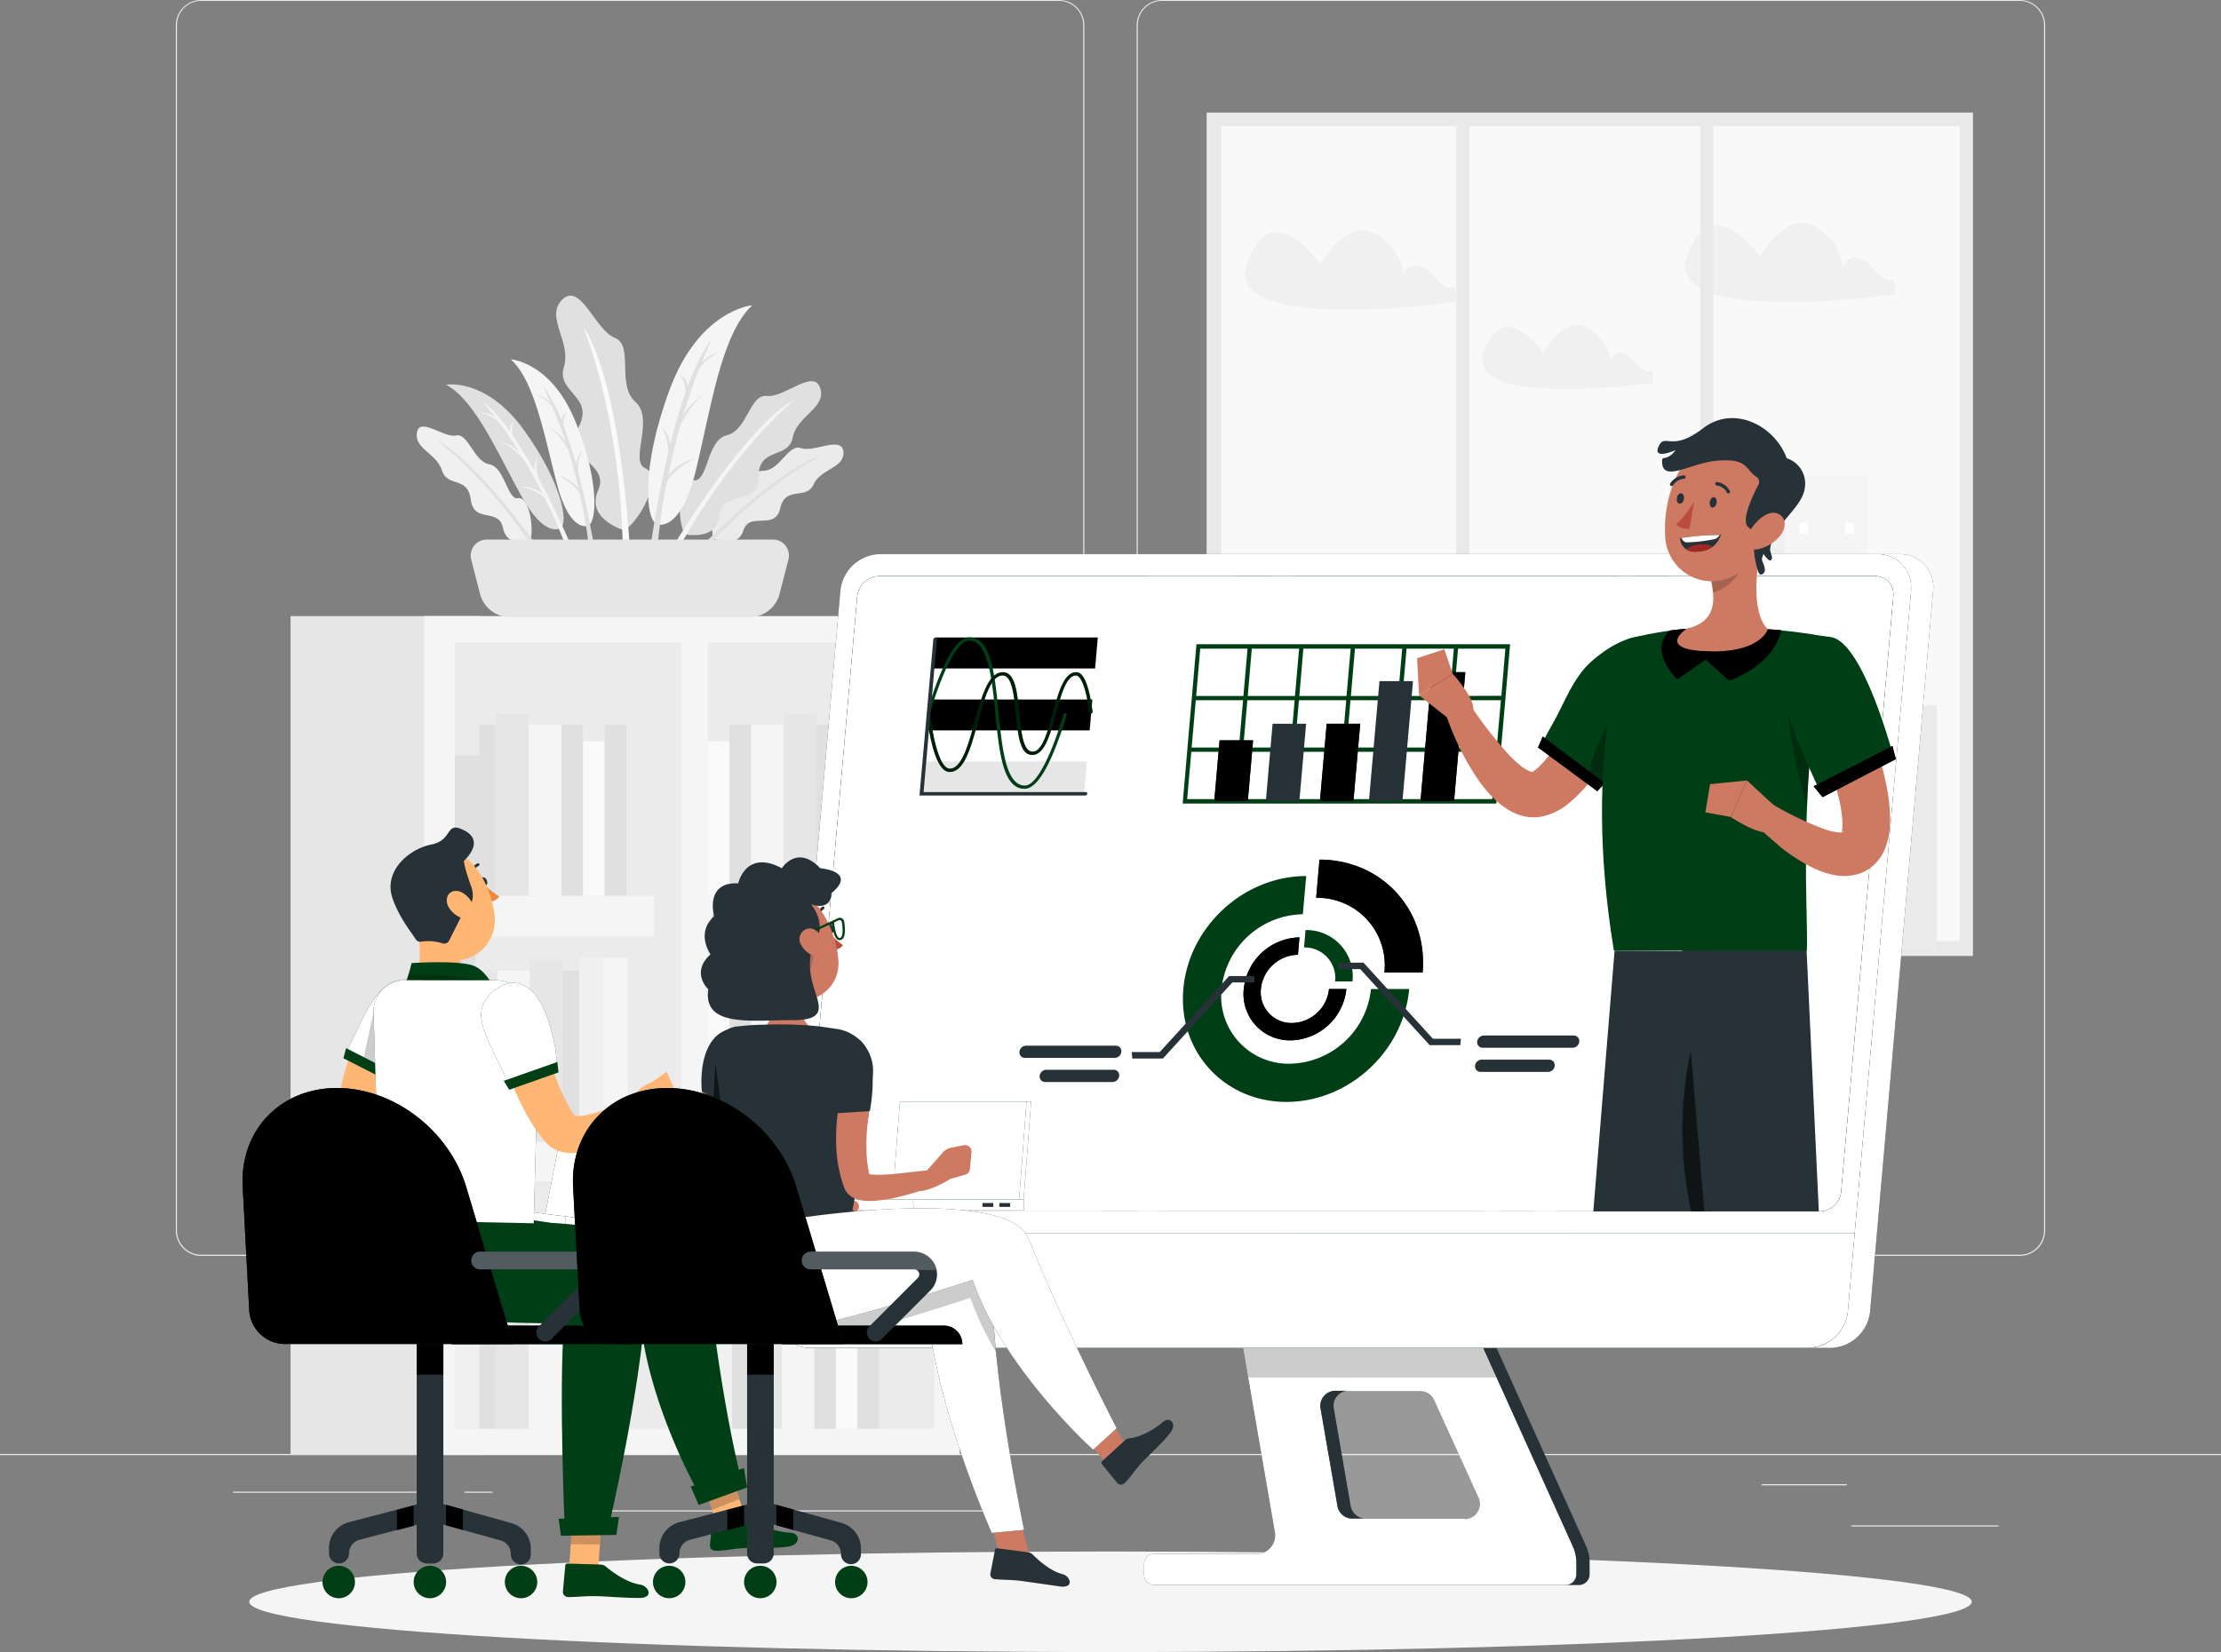 <svg xmlns="http://www.w3.org/2000/svg" xmlns:v="https://vecta.io/nano" width="500" height="372" fill="none"><rect width="100%" height="100%" fill="#808080" stroke="none"/><style><![CDATA[.B{fill:#263238}.C{fill:#003f15}.D{fill:#fff}.E{fill:#000}.F{opacity:.2}.G{fill:#f5f5f5}.H{fill:#ce7a63}.I{fill:#e0e0e0}.J{opacity:.3}.K{fill:#f0f0f0}.L{opacity:.5}.M{opacity:.6}.N{fill:#e6e6e6}.O{fill:#ffb573}.P{fill:#fafafa}.Q{fill:#ebebeb}.R{opacity:.1}.S{fill:#2e353a}]]></style><path d="M449.9 343.49h-33.12v.25h33.12v-.25zm-118.68 2.72h-8.69v.25h8.69v-.25zm84.56-12h-19.19v.25h19.19v-.25zm-320.13 1.68H52.46v.25h43.19v-.25zm15.24 0h-6.33v.25h6.33v-.25zm114.26 4.22h-93.68v.25h93.68v-.25zm13.25-57.31H45.3c-1.514 0-2.967-.602-4.038-1.672a5.71 5.71 0 0 1-1.672-4.038V5.66a5.71 5.71 0 0 1 1.69-4.005A5.71 5.71 0 0 1 45.3 0h193.1a5.71 5.71 0 0 1 2.185.435 5.72 5.72 0 0 1 1.853 1.238 5.71 5.71 0 0 1 1.672 4.038v271.38a5.71 5.71 0 0 1-.435 2.185 5.72 5.72 0 0 1-3.09 3.09 5.71 5.71 0 0 1-2.185.435zM45.3.2a5.47 5.47 0 0 0-5.46 5.46v271.43a5.47 5.47 0 0 0 1.602 3.858c1.023 1.023 2.411 1.599 3.858 1.602h193.1c1.447-.003 2.835-.579 3.858-1.602s1.599-2.411 1.602-3.858V5.66c-.003-1.447-.579-2.835-1.602-3.858A5.47 5.47 0 0 0 238.4.2H45.3zm409.4 282.6H261.6c-1.514 0-2.967-.602-4.038-1.672a5.71 5.71 0 0 1-1.672-4.038V5.66a5.71 5.71 0 0 1 1.69-4.005A5.71 5.71 0 0 1 261.6 0h193.1a5.71 5.71 0 0 1 4.038 1.672c1.07 1.071 1.672 2.523 1.672 4.038v271.38c0 1.514-.602 2.967-1.672 4.038a5.71 5.71 0 0 1-4.038 1.672zM261.6.2a5.47 5.47 0 0 0-3.858 1.602c-1.023 1.023-1.599 2.411-1.602 3.858v271.43c.003 1.447.579 2.834 1.602 3.858a5.47 5.47 0 0 0 3.858 1.602h193.1c1.447-.003 2.835-.579 3.858-1.602s1.599-2.411 1.602-3.858V5.66c-.003-1.447-.579-2.835-1.602-3.858A5.47 5.47 0 0 0 454.7.2H261.6zM500 327.4H0v.25h500v-.25z" class="Q"></path><path d="M444.16 25.35H271.64V215.27H444.16V25.35Z" fill="#e9e9e9"></path><path d="M441.16 28.42H274.97V211.91H441.16V28.42Z" fill="#f9f9f9"></path><g class="K"><path d="M339.51 132.48h-21.23v79.91h21.23v-79.91z"></path><path d="M319.81 126.34h-19.12v86.05h19.12v-86.05z"></path></g><path d="M304.05 167.95h-19.12v44.45h19.12v-44.45z" class="Q"></path><path d="M357.54 156.81h-21.23v55.58h21.23v-55.58z" class="K"></path><g class="D"><use href="#B"></use><use href="#B" x="10.44"></use><use href="#B" y="6.4"></use><use href="#B" x="5.22" y="6.4"></use><use href="#B" x="10.44" y="12.79"></use><use href="#B" y="19.18"></use><use href="#B" x="5.22" y="19.18"></use><use href="#B" x="5.22" y="25.58"></use><use href="#B" x="10.44" y="25.58"></use><use href="#B" x="5.22" y="31.97"></use><use href="#B" x="10.44" y="31.97"></use><use href="#B" x="10.44" y="38.36"></use><use href="#B" x="5.22" y="44.76"></use><use href="#C"></use><use href="#C" x="-10.44"></use><use href="#C" y="6.39"></use><use href="#C" x="-5.22" y="6.39"></use><use href="#C" x="-10.44" y="12.79"></use><use href="#C" y="19.17"></use><use href="#C" x="-5.22" y="19.17"></use><use href="#C" x="-5.22" y="25.57"></use><use href="#C" x="-10.44" y="25.57"></use><use href="#C" x="-5.22" y="31.97"></use><use href="#C" x="-10.44" y="31.97"></use><use href="#C" x="-10.44" y="38.36"></use><use href="#C" x="-5.22" y="44.75"></use></g><path d="M382.49 213.77h20.83v-98.9h-20.83v98.9z" class="K"></path><path d="M401.81 213.77h18.76v-106.5h-18.76v106.5z" class="G"></path><path d="M417.28 213.78h18.76v-55h-18.76v55z" class="Q"></path><path d="M364.8 213.77h20.83v-68.78H364.8v68.78z" class="G"></path><g class="D"><use href="#D"></use><use href="#D" x="-10.24"></use><use href="#D" y="7.91"></use><use href="#D" x="-5.13" y="7.91"></use><use href="#D" x="-10.24" y="15.81"></use><use href="#D" y="23.73"></use><use href="#D" x="-5.13" y="23.73"></use><use href="#D" x="-5.13" y="31.64"></use><use href="#D" x="-10.24" y="31.64"></use><use href="#D" x="-5.13" y="39.56"></use><use href="#D" x="-10.24" y="39.56"></use><use href="#D" x="-10.24" y="47.47"></use><use href="#D" x="-5.13" y="55.37"></use><use href="#E"></use><use href="#E" x="10.24"></use><use href="#E" y="7.91"></use><use href="#E" x="5.12" y="7.91"></use><use href="#E" x="10.24" y="15.82"></use><use href="#E" y="23.74"></use><use href="#E" x="5.12" y="23.74"></use><use href="#E" x="5.12" y="31.65"></use><use href="#E" x="10.24" y="31.65"></use><use href="#E" x="5.12" y="39.56"></use><use href="#E" x="10.24" y="39.56"></use><use href="#E" x="10.24" y="47.47"></use><use href="#E" x="5.12" y="55.38"></use></g><path d="M327.86 68s-52.66 7.48-47.2-8.52 16.56 0 16.56 0 5.71-10 11.94-7.11c1.832.905 3.415 2.243 4.612 3.899a12.54 12.54 0 0 1 2.258 5.601s1.85-5.37 6.84.38 4.51-1.25 4.99 5.75zm44.29 18.24s-42.49 6-38.09-6.88 13.36 0 13.36 0 4.61-8.11 9.64-5.74a10.15 10.15 0 0 1 5.55 7.67s1.49-4.33 5.52.31 3.64-1.03 4.02 4.64zm54.51-19.97s-52.31 7.43-46.89-8.46 16.45 0 16.45 0 5.67-10 11.86-7.07a12.46 12.46 0 0 1 4.581 3.874c1.188 1.645 1.957 3.556 2.239 5.566 0 0 1.84-5.33 6.8.38s4.48-1.26 4.96 5.71z" class="K"></path><g fill="#e9e9e9"><use href="#F"></use><use href="#F" x="54.92"></use></g><path d="M108.13 138.73H65.41v188.89h42.72V138.73z" class="N"></path><path d="M216.07 138.73H95.52V327.62H216.07V138.73Z" class="G"></path><g class="Q"><use href="#G"></use><use href="#G" x="-56.92"></use></g><g class="G"><use href="#H"></use><use href="#H" x="-56.92"></use><use href="#H" y="55.09"></use><use href="#H" x="-56.92" y="55.09"></use></g><use href="#I" class="P"></use><g class="I"><use href="#J"></use><use href="#J" x="9.74"></use><use href="#K"></use></g><use href="#L" class="K"></use><use href="#M" class="G"></use><use href="#N" class="N"></use><g class="I"><use href="#I" x="-56.93"></use><use href="#J" x="-56.92"></use></g><use href="#J" x="-47.18" class="P"></use><use href="#K" x="-56.92" class="I"></use><use href="#L" x="-56.92" class="K"></use><use href="#M" x="-56.92" class="G"></use><use href="#N" x="-56.92" class="N"></use><use href="#O" class="P"></use><g class="I"><use href="#P"></use><use href="#Q"></use><path d="M197.37 218.58h-4.33v38.51h4.33v-38.51z"></path></g><use href="#R" class="K"></use><use href="#S" class="G"></use><use href="#T" class="N"></use><use href="#O" x="-57.18" class="I"></use><use href="#P" x="-57.18" class="N"></use><use href="#Q" x="-57.18" class="I"></use><use href="#R" x="-57.18" class="K"></use><g class="G"><use href="#R" x="-51.76"></use><use href="#S" x="-57.18"></use></g><use href="#T" x="-57.18" class="N"></use><path d="M164.23 166.91h-4.87v34.78h4.87v-34.78z" class="P"></path><g class="I"><use href="#P" y="-55.39"></use><use href="#P" x="28.81" y="-55.39"></use><use href="#Q" y="-55.39"></use></g><use href="#R" y="-55.4" class="K"></use><use href="#S" y="-55.39" class="G"></use><use href="#T" y="-55.4" class="N"></use><path d="M131.24 201.7h4.87v-34.78h-4.87v34.78z" class="P"></path><g class="I"><use href="#U"></use><use href="#U" x="9.74"></use><path d="M107.87 201.69h3.79v-38.51h-3.79v38.51z"></path><path d="M102.43 201.7h5.44v-31.58h-5.44v31.58z"></path></g><path d="M119.02 201.69h7.35v-38.51h-7.35v38.51z" class="G"></path><path d="M111.67 201.7h7.35v-40.92h-7.35v40.92z" class="N"></path><path d="M160.51 121.26s5.46 2.59 6.84-1.81 7.15.17 8.3-5 5.87-1.75 7.49-5.35 7.07-3.69 6.73-7.38-6.66.25-9.54-.81-4.72 5.09-8.52 5.1-5.06 7.26-7.55 6.4-4.45 5.33-3.75 8.85z" class="Q"></path><path d="M159.34 123.05s11-12.65 25.4-20.3c0 0-7.55 1.08-26.42 19.87l1.02.43zm-18.7-3.59s-8.88-2.52-6-9-8.38-7-4.48-14.11-5-7.92-3.22-13.68-4.4-11.36-.3-15.26 7.4 7 11.77 8.67.29 10.6 4.65 14.44-1.48 13.43 2.24 14.94-.3 10.66-4.66 14z" class="I"></path><path d="M140.18 122.69s0-25.64-8.76-48.87c0 0 7.59 8.83 10.36 49.41l-1.6-.54z" class="P"></path><path d="M154.08 120.3s7.45 1.62 7.91-4.26 8.84-1.87 8.78-8.67 6.73-3.89 7.69-8.84 7.66-6.66 6.19-11.15-8.12 2.26-12 1.78-4.37 7.72-9 8.84-4.17 10.51-7.48 10.17-3.95 7.96-2.09 12.13z" class="I"></path><path d="M153.14 122.87s10-19 25.49-32.68c0 0-9 3.54-26.86 32.44l1.37.24z" class="G"></path><path d="M119.4 121.78s-5.2 1.79-6.16-2.89-6.57-.91-7.25-6.36-5.26-2.68-6.48-6.58-6.23-4.83-5.65-8.52 6.1 1.27 8.82.63 4 5.9 7.46 6.48 4.12 8.15 6.46 7.65 3.7 6.12 2.8 9.59z" class="K"></path><path d="M120.34 123.77s-9.22-14.53-21.84-24.49c0 0 6.85 2.24 22.81 24.21l-.97.28zm5.86-4.87s-3.45 2.56-8.87-7.27-10.36-21.48-16.9-25c0 0 9-1.65 17.58 10.28s9.99 20.97 8.19 21.99z" class="I"></path><path d="M128.53 122.76c-2.71-6.2-5.19-11.23-7.41-15.3a8.64 8.64 0 0 1-.08-4.62c-.625.997-.847 2.195-.62 3.35-1.84-3.29-3.48-5.91-4.92-8-.64-2.23.1-3 .1-3-.83.33-.86 1.29-.72 2.08-3.92-5.49-6.12-6.74-6.12-6.74.93 1.09 1.82 2.2 2.69 3.33a6.63 6.63 0 0 0-3.59-.94 9.07 9.07 0 0 1 4.32 1.91c1.73 2.32 3.31 4.69 4.75 7a11 11 0 0 0-4.84-2.68c.38.1 2.75.87 5.79 4.24 1.64 2.73 3.06 5.37 4.28 7.78-1.517-1.152-3.399-1.717-5.3-1.59a10.76 10.76 0 0 1 5.77 2.53 112.61 112.61 0 0 1 4.64 10.61l1.26.04zm3.81-4.37s-4 1.66-6.89-9.18-5-23.33-10.46-28.29c0 0 9.16.55 14.62 14.16s4.7 22.74 2.73 23.31z" class="G"></path><path d="M133.68 122.69c-1.16-6.67-2.37-12.14-3.56-16.63a8.65 8.65 0 0 1 1-4.5 4.69 4.69 0 0 0-1.4 3.11c-1-3.63-2-6.57-2.88-8.93-.09-2.31.81-2.84.81-2.84-.89.12-1.15 1-1.2 1.84-2.5-6.27-4.33-8-4.33-8a84.66 84.66 0 0 1 1.81 3.87 6.63 6.63 0 0 0-3.26-1.77 9.06 9.06 0 0 1 3.74 2.89c1.13 2.67 2.1 5.34 3 7.94-1.014-1.58-2.415-2.874-4.07-3.76.34.19 2.46 1.5 4.62 5.5.93 3 1.69 6 2.3 8.58a7.88 7.88 0 0 0-4.77-2.81c2.011.749 3.753 2.083 5 3.83a113.06 113.06 0 0 1 2 11.41l1.19.27z" class="I"></path><path d="M148 118.07s5.22 2 8.66-12.17 5.67-30.52 12.68-37.16c0 0-11.9 1-18.56 18.92s-5.4 29.74-2.78 30.41z" class="G"></path><path d="M146.35 123.71c1.29-8.71 2.68-15.87 4.08-21.75a11.27 11.27 0 0 0-1.49-5.83 6.08 6.08 0 0 1 1.93 4c1.18-4.76 2.36-8.61 3.45-11.71 0-3-1.14-3.67-1.14-3.67 1.16.12 1.52 1.31 1.61 2.36 3.06-8.25 5.38-10.56 5.38-10.56-.79 1.68-1.53 3.39-2.23 5.1 1.138-1.181 2.587-2.017 4.18-2.41a11.86 11.86 0 0 0-4.77 3.88c-1.37 3.51-2.55 7-3.57 10.43 1.265-2.083 3.046-3.805 5.17-5-.44.26-3.16 2-5.83 7.3-1.12 4-2 7.8-2.71 11.24a10.27 10.27 0 0 1 6.11-3.81c-3.77 1.75-5.54 3.78-6.38 5.15a143.98 143.98 0 0 0-2.14 14.89l-1.65.39z" class="I"></path><path d="M177.49 126l-2 7.78c-.395 1.484-1.266 2.797-2.481 3.736a7 7 0 0 1-4.239 1.464H114.8a7 7 0 0 1-4.239-1.464c-1.215-.939-2.086-2.252-2.481-3.736l-2-7.78a3.61 3.61 0 0 1-.041-1.625 3.6 3.6 0 0 1 1.938-2.506c.493-.242 1.034-.368 1.583-.369H174c.55-.003 1.094.121 1.589.362s.928.593 1.265 1.028.57.942.681 1.481.095 1.097-.045 1.629z" class="N"></path><path d="M250 372.01c107.082 0 193.89-5.068 193.89-11.32S357.082 349.37 250 349.37s-193.89 5.068-193.89 11.32 86.807 11.32 193.89 11.32z" class="G"></path><use href="#V" class="B"></use><g class="D"><use href="#V" class="L"></use><path d="M329.73 342h-25.28c-.797-.002-1.567-.285-2.176-.799a3.39 3.39 0 0 1-1.154-2.011l-3.81-22a3.38 3.38 0 0 1 .031-1.318c.097-.434.279-.843.534-1.207a3.38 3.38 0 0 1 .955-.91 3.39 3.39 0 0 1 1.23-.475c.196-.015.394-.015.59 0h19.11c.653 0 1.292.189 1.84.544a3.39 3.39 0 0 1 1.25 1.456l10 22c.229.516.326 1.08.283 1.642a3.41 3.41 0 0 1-1.751 2.717 3.39 3.39 0 0 1-1.612.421l-.04-.06z" class="F"></path></g><path d="M303.62 313.17h-3c-.445-.001-.885.085-1.297.254a3.38 3.38 0 0 0-1.099.732 3.4 3.4 0 0 0-.736 1.098 3.39 3.39 0 0 0-.258 1.296 2.89 2.89 0 0 0 .05.58l3.81 22a3.39 3.39 0 0 0 1.154 2.011c.609.514 1.379.797 2.176.799h3a3.39 3.39 0 0 1-3.34-2.81l-3.81-22a3.39 3.39 0 0 1 2.76-3.91 3.64 3.64 0 0 1 .59-.05zm53.47 35.03l-22.54-49.88h-3l22.52 49.88a8.94 8.94 0 0 1 .8 3.71v2.58c0 .645-.256 1.263-.712 1.718a2.43 2.43 0 0 1-1.718.712h3a2.42 2.42 0 0 0 .928-.185 2.41 2.41 0 0 0 .787-.527 2.42 2.42 0 0 0 .524-.789c.121-.295.182-.61.181-.929v-2.58c.011-1.277-.251-2.542-.77-3.71z" class="B"></path><path d="M331.57 298.27h-52.65l2.07 11.92h55.97l-5.39-11.92z" class="E F"></path><use href="#W" class="B"></use><use href="#W" class="D J"></use><use href="#X" class="C"></use><use href="#X" opacity=".7" class="D"></use><g class="C"><use href="#Y"></use><use href="#Y" opacity=".8"></use></g><use href="#Y" opacity=".8" class="D"></use><g class="D L"><path d="M248.18 272.79h-20.49l30.41-143.05h20.48l-30.4 143.05zm12.96 0h-5.24l30.41-143.05h5.24l-30.41 143.05zm76.3 0H334l30.41-143.05h3.43l-30.4 143.05zm12.97 0h-5.24l30.4-143.05h5.24l-30.4 143.05z"></path></g><use href="#Z" class="B"></use><use href="#Z" class="D M"></use><g class="C"><path d="M308.64 222.7a18.74 18.74 0 0 1-18.3 16.83 15.17 15.17 0 0 1-11.469-4.952c-1.451-1.592-2.547-3.474-3.214-5.522A15.18 15.18 0 0 1 275 222.7a18.74 18.74 0 0 1 18.3-16.83l.76-8.6c-14.05 0-26.43 11.38-27.66 25.43s9.16 25.43 23.21 25.43 26.39-11.39 27.63-25.43h-8.6z"></path><use href="#a"></use></g><use href="#a" class="E J"></use><use href="#b" class="C"></use><use href="#b" class="E J"></use><path d="M304.48 221c.161-1.474.006-2.965-.455-4.374s-1.216-2.705-2.216-3.799a10.44 10.44 0 0 0-3.583-2.55 10.46 10.46 0 0 0-4.316-.847l-.34 3.91c.982-.019 1.956.172 2.858.56a6.92 6.92 0 0 1 3.841 4.203c.305.933.408 1.921.301 2.897h3.91z" class="C"></path><path d="M354 235.94h-20.2a1.26 1.26 0 0 1-.514-.103 1.25 1.25 0 0 1-.426-.304 1.24 1.24 0 0 1-.264-.452 1.26 1.26 0 0 1-.056-.521c.039-.373.213-.719.489-.974a1.54 1.54 0 0 1 1.011-.406h20.24a1.25 1.25 0 0 1 .512.103c.162.07.307.174.425.304a1.24 1.24 0 0 1 .313.973 1.53 1.53 0 0 1-1.53 1.38zm-5.53 5.43h-15.15a1.22 1.22 0 0 1-.512-.103c-.162-.07-.307-.174-.425-.304a1.24 1.24 0 0 1-.313-.973 1.53 1.53 0 0 1 1.5-1.38h15.14c.18-.009.36.022.528.091a1.24 1.24 0 0 1 .44.304 1.25 1.25 0 0 1 .271.462c.056.172.073.354.051.533a1.53 1.53 0 0 1-.501.98c-.283.253-.65.392-1.029.39zm-117.76-3.15h20.23a1.53 1.53 0 0 0 1.5-1.37 1.23 1.23 0 0 0-.048-.522 1.25 1.25 0 0 0-.261-.454c-.119-.131-.264-.235-.427-.305a1.24 1.24 0 0 0-.514-.099H231a1.53 1.53 0 0 0-1.5 1.38 1.22 1.22 0 0 0 .049.509c.051.165.137.316.251.445s.254.233.411.305a1.23 1.23 0 0 0 .499.111zm4.6 5.43h15.15a1.54 1.54 0 0 0 1.011-.406c.276-.254.45-.601.489-.974.02-.176.002-.354-.052-.522a1.24 1.24 0 0 0-.692-.758c-.163-.07-.339-.104-.516-.1h-15.14a1.54 1.54 0 0 0-1.017.403c-.279.254-.454.602-.493.977a1.26 1.26 0 0 0 .056.521 1.24 1.24 0 0 0 .264.452 1.25 1.25 0 0 0 .426.304 1.26 1.26 0 0 0 .514.103zm93.44-8.3h-6.89l-15.63-17.12h-5.03l.13-1.45h5.63l15.62 17.13h6.3l-.13 1.44zm-73.84 3.01h6.89l15.63-17.13h5.03l-.12-1.44h-5.64l-15.62 17.12h-6.3l.13 1.45z" class="B"></path><g class="E"><use href="#c" class="R"></use><use href="#c" x="-1.22" y="13.95" class="R"></use><path d="M244.09 178.43H207.5l.61-6.98h36.59l-.61 6.98z" class="R"></path></g><g class="D"><path d="M245.92 157.5h-36.59l.61-6.97h36.59l-.61 6.97zm-1.22 13.95h-36.59l.61-6.97h36.59l-.61 6.97z" class="F"></path></g><g class="C"><path d="M230.66 177.63c-4.9 0-5.72-8.24-6.58-17-.8-8-1.63-16.37-5.92-16.37-3.51 0-7.53 11.82-8.78 16.37l-.71-.13c.807-2.847 1.768-5.648 2.88-8.39 2.35-5.7 4.6-8.59 6.68-8.59 4.9 0 5.72 8.25 6.58 17 .8 8 1.63 16.37 5.92 16.37 3.42 0 7.32-11.23 8.68-16 .028-.094.089-.175.171-.229a.41.41 0 0 1 .279-.061c.046.009.09.028.129.055s.071.062.096.103a.34.34 0 0 1 .046.132c.006.047.002.095-.011.14-.788 2.713-1.716 5.383-2.78 8-2.34 5.71-4.6 8.6-6.68 8.6z"></path><use href="#d"></use></g><g class="L E"><use href="#d"></use></g><path d="M244.33 179.13H207l3.11-35.13a.45.45 0 0 1 .44-.41.37.37 0 0 1 .154.028.38.38 0 0 1 .127.091.37.37 0 0 1 .077.135c.015.051.019.104.012.156l-3 34.36h36.48c.052 0 .104.01.151.032s.091.051.126.09.061.085.077.134.022.102.016.154a.45.45 0 0 1-.156.258c-.08.066-.18.102-.284.102z" class="B"></path><g class="C"><path d="M328.35 145.07h-59l-1 11.61-.09 1-.93 10.65-.08 1-1 11.61h70.61l1-11.61.08-1 .94-10.65.08-1 1-11.61h-11.61zm-11.7 1h10.65l-.93 10.65h-10.65l.93-10.65zm8.7 22.26h-10.64l.93-10.65h10.65l-.94 10.65zm-44.54-10.65h10.65l-.93 10.65h-10.65l.93-10.65zm11.61 0h10.65l-.93 10.65h-10.65l.93-10.65zm11.61 0h10.65l-.93 10.65H303.1l.93-10.65zm1-11.61h10.64l-.93 10.65h-10.62l.91-10.65zm-11.61 0h10.65l-.94 10.65h-10.62l.91-10.65zm-11.61 0h10.65l-.93 10.65H280.9l.91-10.65zm-11.61 0h10.65l-.93 10.65h-10.63l.91-10.65zm-1 11.61h10.64l-.93 10.65h-10.64l.93-10.65zm8.7 22.26h-10.64l.93-10.65h10.65l-.94 10.65zm11.6 0h-10.63l.93-10.65h10.65l-.95 10.65zm11.61 0h-10.63l.93-10.65h10.64l-.94 10.65zm11.61 0h-10.64l.94-10.65h10.64l-.94 10.65zm11.61 0h-10.64l.93-10.65h10.65l-.94 10.65zm11.61 0H325.3l.93-10.65h10.65l-.94 10.65zm1-11.61h-10.62l.93-10.65h10.64l-.95 10.65zm-9.63-11.61l.93-10.65h10.65l-.89 10.61-10.69.04z"></path><use href="#e"></use></g><path d="M292.52 180.38h-7.55l1.52-17.41h7.55l-1.52 17.41z" class="B"></path><use href="#f" class="C"></use><path d="M315.73 180.38h-7.55l2.37-27h7.55l-2.37 27z" class="B"></path><use href="#g" class="C"></use><g class="E"><use href="#e" class="F"></use><use href="#f" class="F"></use><use href="#g" class="F"></use></g><path d="M385.26 272.79l7.22-58.53-29-.18-4.79 58.71h26.57z" class="B"></path><path d="M386.28 272.79l3.65-30.71.74-11.37c-2.21-5.11-6.54-7.93-9.57 3.87-3.016 12.544-3.143 25.61-.37 38.21h5.55z" class="E M"></path><path d="M409.46 272.79l-2.77-59.12h-28l5 59.12h25.77z" class="B"></path><path d="M360.74 147.64c-2 4.58-4.23 9.36-6.6 13.78a77.51 77.51 0 0 1-3.77 6.4c-1.158 1.822-2.528 3.5-4.08 5a7.32 7.32 0 0 1-.85.68c-.134.072-.261.156-.38.25 0 0 .14.06 0 .08a1.44 1.44 0 0 1-.59-.12c-.809-.339-1.561-.802-2.23-1.37a26.05 26.05 0 0 1-2.49-2.3c-3.388-3.751-6.474-7.763-9.23-12l-5.14 2.39c1.742 5.41 4.251 10.542 7.45 15.24.884 1.269 1.864 2.469 2.93 3.59a18.4 18.4 0 0 0 4.21 3.33 11.6 11.6 0 0 0 3.17 1.22c1.316.289 2.676.31 4 .06 2.115-.471 4.092-1.422 5.78-2.78 2.455-2.013 4.628-4.347 6.46-6.94 1.701-2.297 3.276-4.684 4.72-7.15 1.39-2.44 2.7-4.89 3.88-7.4s2.32-5 3.37-7.66l-10.61-4.3z" class="H"></path><path d="M347.31 167.1l12.83 9.57 1.3-1.48 2.25-2.68c5-6.07 12.27-17.15 12.33-22.58.09-8.09-8.32-9.28-17.74-1-4.07 3.57-6.19 9.49-8.26 13.17l-1.71 3.09-1 1.91z" class="C"></path><path d="M376.1 150.87c-2.9-1.92-5 3-10.74 7.23-2.55 1.87-8.15 14.05-7.69 16.73l2.47 1.84s16.03-17.74 15.96-25.8z" class="E J"></path><path d="M326.81 162.38l-7.34-5.81 7.56-4.86s6 6.54 4.37 8.79l-4.59 1.88z" class="H"></path><use href="#h" class="C"></use><use href="#h" class="E F"></use><path d="M363.33 214.08h43.41c.3-3.87-.59-16.49.07-32.55.413-11.903 1.858-23.747 4.32-35.4l.6-2.62s-2.2-.45-5.35-.91c-2.62-.38-5.91-.77-9.12-.93-6.145-.345-12.305-.345-18.45 0-2.84.27-5.61.74-7.82 1.16-2.82.57-4.49 1.06-4.49 1.06s-10.69 24.55-3.17 70.19z" class="C"></path><g class="H"><path d="M319.02 148.22l6.13-2.02 1.88 5.51-7.56 4.86-.45-8.35zm97.61 5.39l3.2 7.39 2.7 7.58a78.81 78.81 0 0 1 2.09 8c.631 2.934.926 5.93.88 8.93a16.99 16.99 0 0 1-1.12 5.56 10.54 10.54 0 0 1-2 3.19 9.37 9.37 0 0 1-3.48 2.36c-2.101.734-4.371.838-6.53.3-1.59-.366-3.128-.927-4.58-1.67a39.42 39.42 0 0 1-7.11-4.64l-3.07-2.67-2.89-2.89 3.63-4.35c4.078 2.489 8.396 4.559 12.89 6.18.901.286 1.829.477 2.77.57.78.07 1.26-.15 1.05-.18a.83.83 0 0 0-.37.15c-.1.06-.09.05-.05-.11.127-.659.174-1.33.14-2-.101-2.134-.436-4.25-1-6.31-.55-2.25-1.27-4.55-2.07-6.84-1.57-4.57-3.47-9.27-5.4-13.66l10.32-4.89z"></path><path d="M400.16 182.11l-6.85-6.36-3.66 8.25s7.39 4.94 9.36 3l1.15-4.89z"></path><path d="M384.98 176.57l-1.06 6.37 5.73 1.02 3.66-8.21-8.33.82z"></path></g><path d="M406.81 181.54a205.88 205.88 0 0 1 4.32-35.41c-2.9-.25-7.86 0-8.68 4.72-.89 5.04.23 16.88 4.36 30.69z" class="E J"></path><path d="M401.37 157.45a146.22 146.22 0 0 0 6.28 16.21l1.4 3.1 1.13 2.41 16.24-8.28-.5-1.82-1-3.28c-2.39-7.66-7.35-21.35-12.64-22.31-7.88-1.43-13.8 4.32-10.91 13.97z" class="C"></path><path d="M386.63 147.77c10.71-.29 12.32-5.53 12.39-5.76l.07-.23-1.83-.11c-6.145-.345-12.305-.345-18.45 0l-1 .11a3.42 3.42 0 0 0-1.2 3.11c.47 1.83 3 2.44 5.17 2.7l4.85.18z" class="D"></path><use href="#i" class="C"></use><use href="#i" class="E F"></use><use href="#j" class="C"></use><use href="#j" class="E F"></use><path d="M386.28 146.69c10.32-.19 11.69-5 11.69-5-4-4-2.48-14.79-1.11-20.74l-4.94 4.1-6.72 5.58c.2.897.344 1.805.43 2.72.36 3.64-.58 7-5.94 8.23 0 0-6.37 4.21 3.08 5l3.51.11z" class="H"></path><path d="M385.2 130.66c.2.897.344 1.805.43 2.72 2.51-.51 5.86-3.18 6.21-5.74a11.42 11.42 0 0 0 .08-2.56l-6.72 5.58z" class="E F"></path><path d="M398.9 112.43c-1.72 7.89-2.32 12.59-7 16.19a10.5 10.5 0 0 1-5.204 2.188c-1.901.24-3.832-.044-5.584-.823s-3.256-2.023-4.351-3.596-1.739-3.416-1.861-5.329c-.61-7.35 2.3-19 10.6-21.25a10.62 10.62 0 0 1 5.501-.17c1.817.428 3.488 1.327 4.847 2.606a10.62 10.62 0 0 1 2.892 4.683c.536 1.788.591 3.685.16 5.501z" class="H"></path><path d="M386.45 113.22c-.1.64-.53 1.13-.95 1.08s-.69-.62-.59-1.27.52-1.13.95-1.08.69.62.59 1.27zm-7.35-.88c-.1.65-.53 1.13-1 1.08s-.69-.61-.59-1.26.52-1.13.95-1.08.74.61.64 1.26z" class="B"></path><path d="M381.38 112.94c-1.095 1.895-2.44 3.634-4 5.17 1 1.2 3 .95 3 .95l1-6.12z" fill="#ba4d3c"></path><path d="M389.08 111.12a.32.32 0 0 0 .19-.05.39.39 0 0 0 .15-.52c-.278-.545-.686-1.013-1.189-1.362a3.71 3.71 0 0 0-1.691-.638c-.102-.003-.201.034-.275.104s-.12.164-.125.266c-.003.051.005.102.022.149s.044.092.078.129a.37.37 0 0 0 .123.088.39.39 0 0 0 .147.034 3 3 0 0 1 1.306.506 3.01 3.01 0 0 1 .934 1.044c.025.069.069.13.128.174s.129.071.202.076zm-12.75-1.67a.39.39 0 0 0 .18-.047c.056-.029.104-.071.14-.123a3.22 3.22 0 0 1 1.04-1.014c.42-.255.891-.411 1.38-.456a.39.39 0 0 0 .39-.39.39.39 0 0 0-.39-.38c-.615.045-1.211.232-1.742.546a4 4 0 0 0-1.318 1.264.4.4 0 0 0-.059.137c-.01.049-.011.1-.001.149s.028.096.055.138a.38.38 0 0 0 .105.106c.064.047.141.071.22.07zm1.91 11.75s2.41-.62 9.2-.8c-.74 2.06-2.18 3.77-5.66 3.83a3.18 3.18 0 0 1-1.294-.115c-.419-.127-.807-.34-1.14-.625a3.18 3.18 0 0 1-.793-1.029c-.19-.394-.297-.824-.313-1.261z" class="B"></path><path d="M383.35 122.58a6.32 6.32 0 0 0-3.76 1.09 3.7 3.7 0 0 0 2.19.55c1.335.049 2.649-.333 3.75-1.09a3.67 3.67 0 0 0-2.18-.55z" fill="#a02724"></path><path d="M378.55 121.14a1.41 1.41 0 0 0 1.09 1 35.9 35.9 0 0 0 6-.67c.315-.03.617-.136.88-.311a1.91 1.91 0 0 0 .63-.689c-2.88-.003-5.755.221-8.6.67z" class="D"></path><path d="M394.39 106.53c-1.46-1.5-1.88-3.32-7.92-2.78s-12.41 5.19-12.29 0c0-1.2 1.06.2 3.05-2.4 0 0-5.46 2.47-3.75-1 1.37-2.8 2.92 1.5 9.91-3.9s16.19-.53 18.84 6.73a6 6 0 0 1 3.291 2.605c.748 1.237 1.025 2.701.779 4.125-.62 4.64-7.13 8.06-7.8 13.71-.1.8.9 2.1.1 2.56-.46.26-1.59-1.42-1.59-1.42-.158.316-.273.653-.34 1-.16.75 1.48 2.69.07 3.54-.8.48-1.15-.95-1.63-3.38-.203-1.077-.26-2.177-.17-3.27.34-4.88-2-2.64-1.91-5.74.06-2.15 1.78-5.75 2.83-7.75a1.36 1.36 0 0 0 .118-1.027c-.097-.344-.327-.636-.638-.813a3.68 3.68 0 0 1-.95-.79z" class="B"></path><path d="M400.72 120.67a8.76 8.76 0 0 1-5 3c-2.49.42-3-1.88-1.79-4.11 1.14-2 3.81-4.64 6-4s2.4 3.17.79 5.11z" class="H"></path><use href="#k" class="B"></use><use href="#k" class="D F"></use><use href="#l" class="B"></use><use href="#l" class="D L"></use><g class="B"><path d="M146.457 277.795l2.423.283.101-.865-2.424-.282-.1.864zm-3.787-.437l2.424.283.101-.865-2.424-.282-.101.864z"></path><use href="#m"></use></g><use href="#m" class="D J"></use><use href="#n" class="C"></use><use href="#n" class="D L"></use><g class="O"><path d="M93.27 229.14l-2.41 4.87-2.25 5-2 4.94a27.59 27.59 0 0 0-1.27 4.64c-.102.534-.148 1.077-.14 1.62v.14-.08c-.14-.2.71.79 1.32 1.22s1.34.87 2.09 1.29c3 1.7 6.49 3.21 9.84 4.76l-1.13 4.68c-1.989-.154-3.966-.431-5.92-.83-2-.383-3.972-.904-5.9-1.56a25 25 0 0 1-3-1.24c-1.177-.553-2.277-1.259-3.27-2.1a8.31 8.31 0 0 1-1.8-2.22c-.07-.13-.14-.27-.2-.4l-.15-.34a6.86 6.86 0 0 1-.24-.67c-.132-.409-.235-.827-.31-1.25a15.46 15.46 0 0 1-.14-4.07c.238-2.188.673-4.35 1.3-6.46.59-2 1.27-3.9 2-5.77s1.52-3.68 2.38-5.46 1.7-3.52 2.73-5.32l8.47 4.61z"></path><path d="M96.22 257.69l7.2-1.85.6 6.48s-4.86 2-7.85-1.13l.05-3.5z"></path><path d="M106.33 256.79l1.53 5.22-3.84.31-.6-6.48 2.91.95z"></path></g><use href="#o" class="C"></use><use href="#o" class="D L"></use><path d="M81.78 238.67l5.88 2.91 2.99-3.53-3.32-8.85-.92-1.02-2.31-.33-2.32 10.82z" class="E F"></path><path d="M77.92 236.02l11.38 5.82-1.52 1.8-10.47-5.34.61-2.28z" class="C"></path><path d="M108.7 197.56c.34-.08.75.22.93.73s.05 1-.29 1.11-.75-.23-.93-.73-.04-1.03.29-1.11z" class="S"></path><path d="M110.52 203c.379-.04.745-.162 1.072-.359s.606-.464.818-.781a17.36 17.36 0 0 1-3.54-2.85l1.65 3.99z" fill="#ed893e"></path><path d="M106.45 196.78c.062-.384.214-.749.443-1.063a2.46 2.46 0 0 1 .877-.747.31.31 0 0 0 .148-.155c.03-.068.034-.144.012-.215-.025-.078-.08-.144-.153-.183a.32.32 0 0 0-.237-.027c-.45.21-.841.528-1.137.926a3 3 0 0 0-.563 1.354c-.007.04-.006.08.002.119s.026.076.049.109.053.06.087.081.072.035.112.041h.16c.051-.02.096-.052.131-.094a.32.32 0 0 0 .069-.146z" class="S"></path><path d="M93.92 221.4c-.35 1.53-.58 2.26.8 2.93 2.838 1.483 6.076 2.019 9.24 1.53 3.27-.56 3.86-1.73 3.72-2.67-.112-.361-.307-.691-.569-.964a2.43 2.43 0 0 0-.941-.606 4 4 0 0 1-2.41-3.73 6.82 6.82 0 0 1 0-2.54L98 211.48l-4.42-4.92a38.07 38.07 0 0 1 .34 14.84z" class="O"></path><path d="M112.33 224.82s-2.17-6-5.67-7.34-14-.61-14-.61c-.51 2.153-1.178 4.266-2 6.32l21.67 1.63z" class="C"></path><path d="M90.84 200a8.91 8.91 0 0 1 9.18-8.63c6.77.24 10.73 8.94 11.34 14.87.67 6.59-5.81 12.1-12 9.1-4.13-2-5.28-5.58-7.77-11.52a9 9 0 0 1-.75-3.82z" class="O"></path><path d="M91.93 219.47l-1.28 3.72 20 1.51c-.49-1.188-1.11-2.319-1.85-3.37-4.8-1.95-13.27-1.96-16.87-1.86z" class="E F"></path><path d="M158.01 332.85l6.11-2.64 4.7 14.71-6.11 2.65-4.7-14.72z" class="O"></path><path d="M158.01 332.85l6.11-2.64 2.35 7.35-6.18 2.43-2.28-7.14z" class="E F"></path><g class="C"><path d="M169.5 342.34c1.83 1.53 5.56 2.64 8.42 2.8 2.2.12 2.39 2.64-.37 3.11s-7.57.24-9.59.33c-3.28.12-4.39.66-7 .62a1.19 1.19 0 0 1-.813-.38c-.212-.228-.325-.529-.317-.84l.55-5.89c.01-.126.069-.242.165-.324s.219-.124.345-.116l7.46.24a1.86 1.86 0 0 1 1.15.45zm-67.3-70.21s-5.13 6.08-1 15.71c4.67 10.91 29.45 6.12 43 9.6 1.93 19.27 13.18 39 13.18 39l9.4-3.68s-4.07-15.35-7.13-42.54c-1.5-13.38-35.45-14.84-35.45-14.84l-22-3.25z"></path><path d="M155.5 334.74l11.98-4.18.72 4.38-10.91 3.96-1.79-4.16z"></path></g><path d="M129.08 339.16l6.6-.31-1.08 15.56-6.59.32 1.07-15.57z" class="O"></path><path d="M136.4 352.78c1.83 1.52 4.91 3.64 7.74 4.05 1.82.26 3.19 3-.22 3s-7-.32-9.07-.39c-3.28-.1-4.37.19-7 .19a1.18 1.18 0 0 1-1.13-1.22l.54-5.89c.013-.125.073-.24.167-.322s.218-.124.343-.118l7.46.23a1.86 1.86 0 0 1 1.17.47z" class="C"></path><path d="M128.49 347.75l6.56.01.63-8.91-6.6.32-.59 8.58z" class="E F"></path><g class="C"><path d="M85.72 273.19s-5.41 11-.15 18c4.76 6.39 29.06 6.81 41.43 6.81-1.23 15.07.13 46 .13 46l9.89-.14s7-29.76 8.41-50.58c.8-11.57-40.38-19.24-40.38-19.24l-19.33-.85z"></path><path d="M125.76 341.98l13.59-.4-.59 4.06-12.48.18-.52-3.84z"></path><use href="#p"></use></g><use href="#p" class="D M"></use><g class="O"><path d="M120.82 228.81l.65 2.56.73 2.64 1.63 5.21 1.87 5a45.1 45.1 0 0 0 2.23 4.69 24.46 24.46 0 0 0 1.27 2.13c.117.119.261.208.419.26a1.05 1.05 0 0 0 .491.04 14.46 14.46 0 0 0 2.24-.32 74.93 74.93 0 0 0 10.23-3.39l2.57 4.07a43.61 43.61 0 0 1-4.89 3.64c-1.759 1.151-3.621 2.138-5.56 2.95-1.078.459-2.196.817-3.34 1.07a11.2 11.2 0 0 1-4.47.12c-1.084-.205-2.109-.649-3-1.3a6.78 6.78 0 0 1-1.31-1.25l-.53-.65-1.92-2.67c-2.211-3.517-4.044-7.258-5.47-11.16-.7-1.9-1.35-3.81-1.9-5.75l-.79-2.91c-.25-.98-.47-1.92-.69-3l9.54-1.98z"></path><path d="M144 252.13l6.7-3.23-3.7-5.33s-5 1.59-5.27 5.92l2.27 2.64z"></path><path d="M152.28 246.3l-2.2-4.98-3.13 2.25 3.72 5.33 1.61-2.6z"></path></g><use href="#q" class="C"></use><use href="#q" class="D L"></use><path d="M113.41 243.38l12.06-4.24.26 2.34-11.09 3.91-1.23-2.01z" class="C"></path><path d="M94.82 212.05a10.56 10.56 0 0 1 4.77.37c.282.096.589.089.866-.021a1.25 1.25 0 0 0 .644-.579l3.34-6.65s3.13-1.53 1.57-5.76-1.57-5.57-1.57-5.57 4.86-4.25.25-6.75-2.5 2.08-7.58 3.08-10.84 6-8.75 12.09c1.54 4.49 4.34 7.78 5.18 9.19.128.218.319.391.547.498a1.25 1.25 0 0 0 .733.102z" class="B"></path><path d="M102.28 200.64c1.7-.26 3.53 1.46 4.13 3 .67 1.74-.2 3.72-2 3.24a5.91 5.91 0 0 1-3.35-2.49c-.94-1.54-.48-3.5 1.22-3.75z" class="O"></path><path d="M99.81 338.69V301h-6v37.78l-15.28 4c-1.279.34-2.41 1.093-3.216 2.142a6 6 0 0 0-1.244 3.658v1.23a2.25 2.25 0 0 0 2.25 2.25 2.25 2.25 0 0 0 2.25-2.25 3.16 3.16 0 0 1 .655-1.939c.427-.556 1.027-.954 1.705-1.131l12.88-3.4v6.47a2.25 2.25 0 0 0 2.25 2.25h1.49a2.25 2.25 0 0 0 2.25-2.25v-6.51l12.82 3.55c.694.18 1.306.589 1.738 1.161s.658 1.273.642 1.989a2.26 2.26 0 0 0 2.22 2.28c.296.004.59-.051.866-.161a2.25 2.25 0 0 0 .737-.48 2.24 2.24 0 0 0 .497-.727c.116-.273.177-.566.18-.862v-1.23a6 6 0 0 0-1.205-3.674c-.795-1.058-1.919-1.823-3.195-2.176l-15.29-4.28z" class="B"></path><g class="C"><use href="#r"></use><path d="M113.65 356.25a3.65 3.65 0 0 1 .61-2.031 3.66 3.66 0 0 1 1.636-1.348c.667-.278 1.401-.352 2.11-.212a3.64 3.64 0 0 1 2.873 2.865c.142.709.07 1.443-.206 2.11a3.65 3.65 0 0 1-3.373 2.256c-.966 0-1.893-.383-2.577-1.066s-1.07-1.608-1.073-2.574z"></path><use href="#r" x="20.52"></use></g><g class="E"><use href="#s" class="M"></use><use href="#t" class="M"></use><use href="#u" class="M"></use></g><use href="#v" class="C"></use><use href="#v" class="E L"></use><use href="#w" class="C"></use><g class="E"><use href="#w" class="R"></use><path d="M73.28 245.18c-11.41 1.2-19.26 10.27-18.64 22.1L56.1 295a8.07 8.07 0 0 0 2.507 5.427c1.499 1.421 3.487 2.213 5.553 2.213h46.22l-10.62-35.4c-3.55-11.8-14.63-20.88-26.48-22.06z" class="J"></path></g><path d="M121.34 301.48c-.372-.375-.582-.882-.582-1.41s.21-1.035.582-1.41l10.89-10.89c.158-.158.266-.36.31-.579s.022-.447-.064-.654-.231-.383-.417-.507-.405-.19-.629-.19h-23.34a2 2 0 0 1-2-2 2 2 0 0 1 2-2h23.13a5.33 5.33 0 0 1 4.73 2.69c.527.972.725 2.089.565 3.183s-.671 2.107-1.455 2.887l-10.89 10.88a1.99 1.99 0 0 1-.649.434c-.243.101-.503.153-.766.153s-.523-.052-.766-.153a1.99 1.99 0 0 1-.649-.434z" class="B"></path><path d="M136 284.53a5.33 5.33 0 0 0-4.73-2.69h-23.18a2 2 0 0 0-2 2 2 2 0 0 0 2 2h23.34c.182-.005.362.04.52.13h4.51c-.085-.499-.24-.984-.46-1.44z" class="D F"></path><use href="#x" class="B"></use><use href="#x" class="D F"></use><use href="#y" class="B"></use><use href="#y" class="D L"></use><g class="B"><path d="M224.97 271.77h2.44v-.87h-2.44v.87zm-3.8 0h2.44v-.87h-2.44v.87z"></path><use href="#z"></use></g><use href="#z" class="D J"></use><use href="#AA" class="C"></use><use href="#AA" opacity=".4" class="D"></use><path d="M181.14 224.43c-.88 3.13-1.1 6.49 3.4 7.71 0 0 4.2 5.92-.84 9.89-3.193-4.203-7.22-7.699-11.83-10.27 2.93-2.62 2.36-10.09 1.68-14.18l7.59 6.85z" class="H"></path><g class="S"><path d="M186.73 208.17c.34-.09.76.23.93.75s0 1.07-.32 1.15-.76-.22-.93-.75-.03-1.07.32-1.15z"></path><path d="M187.73 207.47l-1.15.77c.82.43 1.15-.77 1.15-.77z"></path></g><path d="M188 213.83a2.37 2.37 0 0 0 .998-.301 2.36 2.36 0 0 0 .772-.699c-1.124-.772-2.133-1.698-3-2.75l1.23 3.75z" fill="#ba4d3c"></path><path d="M185.48 204.72c-.337.231-.613.54-.806.9s-.298.761-.304 1.17a.34.34 0 0 1-.02.123c-.015.04-.038.076-.067.106s-.063.056-.101.073-.08.027-.122.028-.083-.006-.122-.021-.074-.037-.104-.066-.053-.064-.07-.102a.31.31 0 0 1-.024-.121c.001-.516.126-1.024.364-1.482a3.23 3.23 0 0 1 1.006-1.148c.07-.048.155-.068.239-.055a.33.33 0 0 1 .211.125.31.31 0 0 1 .044.16.31.31 0 0 1-.044.16c-.01.057-.038.11-.08.15z" class="S"></path><path d="M167.13 208.5a9.24 9.24 0 0 1 10-8.41c7.16.53 11.13 9.84 11.61 16.09.54 6.95-6.69 11.38-13.21 8-4.37-2.26-5.21-5-7.73-11.33a9.38 9.38 0 0 1-.67-4.35z" class="H"></path><path opacity=".21" d="M163.64 216.72c-9.38-11.85 2.14-15.26 2.14-15.26 3.61-5 9.56-6 15-3.93s3.84 5.75 1.85 6.11c3.72 4.92 1.59 7.37.36 7.72 1.95 12.38-9.99 17.21-19.35 5.36z" class="B"></path><path d="M171.89 269.05a37.08 37.08 0 0 1-5.45-1.12 7.49 7.49 0 0 1-.78-.31l-.08-1.31c-.21-3.92-.29-7.92-.38-11.93l-.2-12h-6.92a275.65 275.65 0 0 0 .26 12.21c.18 4.07.42 8.14.88 12.26l.24 1.56.12.78c.022.242.059.482.11.72a5.39 5.39 0 0 0 .27.67 4.6 4.6 0 0 0 .7 1c.383.398.825.735 1.31 1a9.01 9.01 0 0 0 1.08.52c.606.23 1.228.418 1.86.56 2.147.438 4.33.672 6.52.7 4.132.095 8.266-.105 12.37-.6l-.07-3.39c-3.97-.37-7.98-.73-11.84-1.32z" class="H"></path><path d="M170.92 240.14c0 4.19-2.52 12-2.52 12l-10.4-6.36c-.47-5.37.64-12.27 5.79-13.95 3.51-1.13 7.09 3.85 7.13 8.31z" class="B"></path><path d="M163.45 237.13l-2.39 2.36-.46 7.89 7.8 4.79s2.52-7.84 2.52-12c-.024-1.088-.224-2.165-.59-3.19l-3.59-1.08-3.29 1.23z" class="E M"></path><path d="M193.27 272.23a1.35 1.35 0 0 0 .109-.509 1.33 1.33 0 0 0-.095-.511c-.066-.163-.162-.311-.284-.436s-.269-.225-.43-.294l-2.95-1.25a3.18 3.18 0 0 0-2-.14l-6.42 1.73-.79 2.17c1 2.49 5.25 2 5.25 2l3.05.94a2.01 2.01 0 0 0 1.184 0 2 2 0 0 0 .976-.67l2.23-2.75a1.1 1.1 0 0 0 .17-.28z" class="H"></path><path d="M188.59 231.73l-4.09-.6a88.5 88.5 0 0 0-12.6-.38c-2.07 0-4.1.19-5.88.38h-.14a5.89 5.89 0 0 0-3.898 2.258c-.948 1.239-1.366 2.805-1.162 4.352 2.52 18 3.62 25.63 2.89 35.9l27.82.84c3.24-16.76 4.56-26.75 5-32.63.175-2.373-.542-4.725-2.011-6.597a9.55 9.55 0 0 0-5.929-3.523z" class="B"></path><path d="M220.88 334.88l6.57-.62 4.43 16.18-6.57.62-4.43-16.18z" class="H"></path><use href="#AB" class="B"></use><use href="#AB" class="D J"></use><path d="M224.26 304.52c-.43-4.37-.74-8.68-.83-12.67-.32-13.09-37.28-12-37.28-12-.817-.741-1.675-1.436-2.57-2.08l-2.25.3-11.14-.13c-7.33 12-5.63 21.6 4.14 21.6l19.63.19c9.78-2.67 19.9-6 24.49-7.46 1.52 4.268 3.466 8.372 5.81 12.25z" class="E F"></path><path d="M163.8 271.78l28.18.84c.27 0 .46.16.46.33l-.32 2.52c0 .15-.24.26-.49.26l-28.63-.84c-.32 0-.54-.21-.44-.4l.79-2.47c.044-.079.11-.144.19-.186a.46.46 0 0 1 .26-.054z" class="B"></path><path d="M210.3 263.36l-9.11 1a36.65 36.65 0 0 1-4.32.16 7.66 7.66 0 0 1-1.17-.12c-.257-1.116-.434-2.249-.53-3.39-.11-1.41-.14-2.83-.11-4.25s.16-2.92.31-4.36l.27-2.18.33-2.07-6.75-1.44-.46 2.52-.3 2.48c-.167 1.661-.244 3.33-.23 5a31.2 31.2 0 0 0 1.66 10.29l.11.32.09.22.12.28c.09.172.191.339.3.5.369.529.85.97 1.41 1.29.659.369 1.382.61 2.13.71.994.141 2.001.164 3 .07 1.684-.144 3.355-.412 5-.8a65.65 65.65 0 0 0 9.19-2.88l-.94-3.35z" class="H"></path><path d="M184.92 239.28c-2.2 3.08 2.2 11.48 2.2 11.48l8.7-.55s2.27-10.8-1.73-15.48c-2.16-2.5-6.85 1.34-9.17 4.55z" class="B"></path><path d="M217.44 257.88a1.43 1.43 0 0 1 .533.167c.165.091.31.213.427.36a1.44 1.44 0 0 1 .256.496c.051.181.066.37.044.557l-.34 3.78c-.026.284-.134.553-.312.776a1.45 1.45 0 0 1-.688.474l-3.44 1s-6.35 4-8.4 2.27l2.37-3.28 4.33-4.94a3.34 3.34 0 0 1 1.88-1.09l2.9-.58a1.41 1.41 0 0 1 .44.01z" class="H"></path><path d="M232.43 350c1.56 1.59 4.22 3.84 6.82 4.48 1.66.41 2.68 3.1-.48 2.78l-8.39-1.2c-3-.4-4.08-.23-6.5-.47a1.1 1.1 0 0 1-.93-1.24L224 349a.45.45 0 0 1 .51-.36l6.91.91a1.71 1.71 0 0 1 1.01.45zm-49.85-146.35s3.42 3.88 1.15 8.07c0 0-2.09 2.62-1.15 8.12s5.15 9.93-4.31 9.88c-8.9-.05-20.07 1.75-18.82-6.94 0 0-4.06-3.81.51-7.88 0 0-3.45-4.78.81-8.56 0 0-2.2-7.81 5.42-7.42 0 0 1.7-7.77 9.82-3.41 0 0 3.44-5.48 8.65 0 0 0 8.48.69 2.5 5.62 0 .02.29 4.02-4.58 2.52z" class="B"></path><path d="M189 211.71a.84.84 0 0 1-.55-.21c-.76-.64-1.07-2.71-1.16-3.57l-4 1.89-.21-.46 5.55-2.59a.94.94 0 0 1 .88 0 1 1 0 0 1 .342.295c.09.123.151.265.178.415.22 1.33.35 3.06-.23 3.82-.083.11-.189.201-.309.268s-.254.109-.391.122l-.1.02zm-1.23-4c.09.92.4 2.9 1 3.41a.36.36 0 0 0 .25.09c.071-.005.14-.026.202-.06s.116-.082.158-.14c.36-.47.41-1.72.12-3.43-.009-.075-.037-.146-.08-.207s-.102-.11-.17-.143-.144-.052-.22-.052-.152.018-.22.052l-1.04.48z" class="C"></path><path d="M180 211.73a2.39 2.39 0 0 1 .071-.929c.085-.302.229-.584.423-.83a2.37 2.37 0 0 1 .709-.605c.274-.153.575-.25.887-.286 1.82-.19 3.22 2 3.62 3.51.44 1.72-.52 3.3-2.3 2.74a5.36 5.36 0 0 1-3.1-2.66c-.171-.287-.277-.608-.31-.94zm61.19 108.61l5.57-5.28 7.45 11.32-4.46 3.86-8.56-9.9z" class="H"></path><use href="#AC" class="B"></use><use href="#AC" class="D J"></use><path d="M254.29 323.87c2.22-.17 5.43-1.86 7.45-3.62 1.54-1.36 3.32.2 1.78 2.31s-4.89 5.11-6.18 6.48c-2.11 2.23-2.5 3.31-4.25 5a1.11 1.11 0 0 1-1.55-.08l-3.48-4.29c-.039-.044-.069-.096-.087-.152s-.026-.115-.021-.174.021-.116.048-.168a.45.45 0 0 1 .11-.136l5.14-4.71c.285-.265.652-.427 1.04-.46zm-80.1 14.82V301h-6v37.78l-15.27 4a6 6 0 0 0-3.222 2.139c-.809 1.049-1.248 2.336-1.248 3.661v1.23a2.25 2.25 0 1 0 4.5 0c-.003-.701.227-1.383.655-1.939a3.16 3.16 0 0 1 1.705-1.131l12.88-3.4v6.47a2.25 2.25 0 0 0 2.25 2.25h1.49a2.25 2.25 0 0 0 2.25-2.25v-6.51l12.82 3.55c.675.188 1.269.594 1.688 1.155a3.17 3.17 0 0 1 .632 1.945 2.26 2.26 0 0 0 2.23 2.28 2.24 2.24 0 0 0 1.597-.645c.211-.207.379-.453.494-.725a2.25 2.25 0 0 0 .179-.86v-1.23a6 6 0 0 0-1.205-3.674c-.795-1.058-1.919-1.823-3.195-2.176l-15.23-4.23z" class="B"></path><path d="M147 356.25c-.002-.723.211-1.43.611-2.032a3.64 3.64 0 0 1 3.749-1.558c.709.14 1.36.488 1.871.999a3.65 3.65 0 0 1 .999 1.871 3.64 3.64 0 0 1-.21 2.111c-.277.668-.747 1.238-1.348 1.638A3.65 3.65 0 0 1 147 356.25zm41 0a3.65 3.65 0 0 1 .61-2.031 3.66 3.66 0 0 1 1.636-1.348c.667-.278 1.401-.352 2.11-.212a3.64 3.64 0 0 1 1.871.997 3.65 3.65 0 0 1 1.002 1.868c.142.709.07 1.443-.206 2.11a3.65 3.65 0 0 1-3.373 2.256c-.966 0-1.893-.383-2.577-1.066s-1.07-1.608-1.073-2.574zm-20.49 0a3.65 3.65 0 0 1 .61-2.031 3.66 3.66 0 0 1 1.636-1.348c.667-.278 1.401-.352 2.11-.212a3.64 3.64 0 0 1 2.873 2.865c.142.709.07 1.443-.206 2.11a3.65 3.65 0 0 1-3.373 2.256c-.965-.003-1.891-.387-2.574-1.068a3.66 3.66 0 0 1-1.076-2.572z" class="C"></path><g class="E"><use href="#s" x="74.38" class="M"></use><use href="#t" x="74.38" class="M"></use><use href="#u" x="74.38" class="M"></use></g><use href="#AD" class="C"></use><use href="#AD" class="E L"></use><use href="#AE" class="C"></use><g class="E"><use href="#AE" class="R"></use><path d="M147.67 245.18c-11.42 1.2-19.27 10.27-18.65 22.1l1.47 27.72a8.06 8.06 0 0 0 2.482 5.409c1.488 1.42 3.462 2.219 5.518 2.231h46.22l-10.62-35.4c-3.5-11.8-14.57-20.88-26.42-22.06z" class="J"></path></g><path d="M195.73 301.48a2 2 0 0 1 0-2.82l10.89-10.89c.158-.158.266-.36.31-.579s.021-.447-.064-.654-.231-.383-.417-.507-.405-.19-.629-.19h-23.34a2 2 0 0 1-2-2 2 2 0 0 1 2-2h23.12a5.33 5.33 0 0 1 4.73 2.69c.527.972.725 2.089.565 3.183s-.671 2.107-1.455 2.887l-10.89 10.88a2 2 0 0 1-2.82 0z" class="B"></path><path d="M210.33 284.53a5.33 5.33 0 0 0-4.73-2.69h-23.12a2 2 0 0 0-2 2 2 2 0 0 0 2 2h23.34a1 1 0 0 1 .51.13h4.51a5.05 5.05 0 0 0-.51-1.44z" class="D F"></path><defs><path id="B" d="M306.01 134.78h-1.96v1.97h1.96v-1.97z"></path><path id="C" d="M351.16 162.33h1.96v-1.97h-1.96v1.97z"></path><path id="D" d="M415.36 120.18h1.92v-2.44h-1.92v2.44z"></path><path id="E" d="M371.05 149.38h-1.92v2.44h1.92v-2.44z"></path><path id="F" d="M330.78 25.78h-2.92v189.49h2.92V25.78z"></path><path id="G" d="M210.34 144.63h-50.98v177.08h50.98V144.63z"></path><path id="H" d="M159.36 210.93h44.82v-9.23h-44.82v9.23z"></path><path id="I" d="M188.17 321.71h4.87v-50.53h-4.87v50.53z"></path><path id="J" d="M183.3 321.71h4.87v-46.16h-4.87v46.16z"></path><path id="K" d="M164.79 321.71h3.79v-46.16h-3.79v46.16z"></path><path id="L" d="M159.35 321.71h5.44v-49.73h-5.44v49.73z"></path><path id="M" d="M175.94 321.71h7.35v-46.16h-7.35v46.16z"></path><path id="N" d="M168.59 321.71h7.35v-49.06h-7.35v49.06z"></path><path id="O" d="M164.23 214.94h-4.87v42.15h4.87v-42.15z"></path><path id="P" d="M169.1 218.58h-4.87v38.51h4.87v-38.51z"></path><path id="Q" d="M187.6 218.58h-3.79v38.51h3.79v-38.51z"></path><path id="R" d="M193.04 215.61h-5.44v41.48h5.44v-41.48z"></path><path id="S" d="M176.45 218.58h-7.35v38.51h7.35v-38.51z"></path><path id="T" d="M183.81 216.17h-7.35v40.92h7.35v-40.92z"></path><path id="U" d="M126.38 201.69h4.87v-38.51h-4.87v38.51z"></path><path id="V" d="M354.11 348.2l-22.52-49.93h-52.65L287 345a4.21 4.21 0 0 1-.04 1.643 4.2 4.2 0 0 1-.666 1.503 4.21 4.21 0 0 1-1.19 1.133c-.468.296-.989.497-1.534.591a3.87 3.87 0 0 1-.68.06H259.8a2.24 2.24 0 0 0-2.24 2.24v2.48a2.24 2.24 0 0 0 2.24 2.24h92.68a2.43 2.43 0 0 0 2.43-2.43v-2.58c-.007-1.269-.279-2.523-.8-3.68zm-24.38-6.2h-25.28c-.797-.002-1.567-.285-2.176-.799a3.39 3.39 0 0 1-1.154-2.011l-3.81-22a3.38 3.38 0 0 1 .031-1.318c.097-.434.279-.843.534-1.207a3.38 3.38 0 0 1 .955-.91 3.39 3.39 0 0 1 1.23-.475c.196-.015.394-.015.59 0h19.11c.653 0 1.292.189 1.84.544a3.39 3.39 0 0 1 1.25 1.456l10 22c.229.516.326 1.08.283 1.642a3.41 3.41 0 0 1-1.751 2.717c-.494.272-1.048.416-1.612.421l-.04-.06z"></path><path id="W" d="M407.09 303.51h-224.6a7.37 7.37 0 0 1-2.839-.509 7.38 7.38 0 0 1-2.428-1.556 7.39 7.39 0 0 1-1.647-2.367c-.389-.89-.598-1.847-.616-2.818-.021-.333-.021-.667 0-1L189.19 133c.227-2.227 1.262-4.294 2.909-5.811a9.16 9.16 0 0 1 6.031-2.419h224.61c1.961-.035 3.856.71 5.267 2.072a7.4 7.4 0 0 1 2.263 5.188c.021.333.021.667 0 1L416 295.29a9.13 9.13 0 0 1-8.91 8.22z"></path><path id="X" d="M176.53 277.75L175 295.29a7.4 7.4 0 0 0 6.52 8.18c.333.022.667.022 1 0h224.57a9.13 9.13 0 0 0 8.93-8.23l1.54-17.54-241.03.05z"></path><path id="Y" d="M409.63 272.78H185.32c-.527.012-1.051-.08-1.542-.272s-.94-.477-1.32-.843-.684-.802-.895-1.285a3.99 3.99 0 0 1-.333-1.53 4.51 4.51 0 0 1 0-.52L193 134.19a5 5 0 0 1 4.84-4.45h224.31a3.98 3.98 0 0 1 1.541.276 3.99 3.99 0 0 1 1.318.846c.379.366.682.803.892 1.287s.321 1.004.329 1.531c.015.17.015.34 0 .51l-11.75 134.14a5.01 5.01 0 0 1-1.589 3.136c-.892.818-2.051 1.285-3.261 1.314z"></path><path id="Z" d="M427.7 124.79h-5c.97-.019 1.935.154 2.839.509a7.38 7.38 0 0 1 2.428 1.556 7.39 7.39 0 0 1 1.647 2.367c.389.89.598 1.847.616 2.818.021.333.021.667 0 1L416 295.29a9.13 9.13 0 0 1-8.93 8.23h5c2.238-.04 4.383-.901 6.029-2.418A9.14 9.14 0 0 0 421 295.29L435.19 133a7.39 7.39 0 0 0-.248-2.875c-.271-.933-.723-1.803-1.331-2.561s-1.358-1.388-2.209-1.856-1.787-.762-2.752-.868a5.92 5.92 0 0 0-.95-.05z"></path><path id="a" d="M320.26 219c1.23-14.05-9.16-25.43-23.21-25.43l-.75 8.6a15.17 15.17 0 0 1 11.486 4.941 15.17 15.17 0 0 1 3.219 5.527c.668 2.05.891 4.219.655 6.362h8.6z"></path><path id="b" d="M299.19 222.7c-.212 2.074-1.177 3.999-2.712 5.41s-3.533 2.212-5.618 2.25c-.982.019-1.956-.172-2.858-.56a6.91 6.91 0 0 1-2.374-1.687c-.662-.725-1.163-1.583-1.467-2.516s-.408-1.921-.301-2.897a8.53 8.53 0 0 1 2.703-5.439c1.538-1.419 3.544-2.224 5.637-2.261l.34-3.92a12.9 12.9 0 0 0-8.471 3.434c-2.31 2.141-3.757 5.052-4.069 8.186-.161 1.474-.006 2.965.455 4.374s1.216 2.705 2.216 3.799a10.44 10.44 0 0 0 3.583 2.55c1.362.585 2.834.874 4.316.847 3.14-.069 6.147-1.283 8.454-3.414a12.88 12.88 0 0 0 4.076-8.156h-3.91z"></path><path id="c" d="M246.53 150.53h-36.59l.61-6.98h36.59l-.61 6.98z"></path><path id="d" d="M213.78 173.83c-3.72 0-5-11.74-5.13-13.08l.74-.13c.34 3.47 1.82 12.47 4.45 12.47s4.16-5.37 5.58-10.56c1.58-5.74 3.07-11.16 6.36-11.16 2.77 0 3.22 4.49 3.69 9.25.42 4.25.86 8.64 3 8.64s3.36-4.39 4.53-8.64c1.3-4.76 2.53-9.25 5.3-9.25 1.22 0 2.18 1.55 2.93 4.73a41.04 41.04 0 0 1 .72 4.15.4.4 0 0 1-.081.279c-.061.08-.15.134-.249.151-.046.01-.093.01-.139.001s-.088-.029-.126-.056-.07-.063-.093-.103-.037-.086-.042-.132c-.38-3.34-1.47-8.28-3-8.28-2.16 0-3.36 4.39-4.53 8.64-1.3 4.76-2.54 9.25-5.31 9.25s-3.21-4.49-3.68-9.25c-.43-4.25-.86-8.64-3-8.64-2.69 0-4.16 5.37-5.58 10.56-1.56 5.74-3.05 11.16-6.34 11.16z"></path><path id="e" d="M280.91 180.38h-7.55l1.2-13.67h7.54l-1.19 13.67z"></path><path id="f" d="M304.69 180.38h-7.54l1.52-17.41h7.55l-1.53 17.41z"></path><path id="g" d="M327.34 180.38h-7.55l2.54-29.02h7.55l-2.54 29.02z"></path><path id="h" d="M347.31 165.85l14.02 10.49-1.75 1.82-13.34-9.85 1.07-2.46z"></path><path id="i" d="M426.04 167.97l-17.75 9.08 2.01 2.46 16.5-8.57-.76-2.97z"></path><path id="j" d="M389.28 153.31l-5.28-4.77-6.41 4.46s-6.68-6.33-1.72-11l2.94-.35c6.145-.345 12.305-.345 18.45 0 1.26.06 2.52.17 3.76.29-.37 1.81-2.26 7.7-11.74 11.37z"></path><path id="k" d="M133.994 277.085l-28.636-3.334a1.36 1.36 0 0 1-.505-.163c-.156-.087-.293-.204-.404-.344s-.193-.3-.242-.472a1.37 1.37 0 0 1-.043-.529l.125-1.073 29.988 3.491-.283 2.424z"></path><path id="l" d="M151.83 279.212l-23.382-2.722c-.358-.041-.685-.224-.909-.507s-.326-.643-.284-1.001l.125-1.073 24.733 2.88-.283 2.423z"></path><path id="m" d="M150.49 276.6l1.61.18 4.21-21.7-1.61-.19-4.21 21.71z"></path><path id="n" d="M151.08 276.67l-28.32-3.3 4.22-21.71 28.32 3.3-4.22 21.71z"></path><path id="o" d="M78 236.77l10.28 5.09s2.64.84 7.5-6.93c5.63-9 2.55-14.12-4.24-14.36s-9.45 8.33-13.54 16.2z"></path><path id="p" d="M85.52 274.76l34.64.7 1.17-45.59c-.217-2.487-1.356-4.802-3.194-6.491s-4.24-2.631-6.736-2.639H91.15a6.99 6.99 0 0 0-2.72.529c-.862.355-1.645.88-2.302 1.542s-1.174 1.449-1.523 2.315-.52 1.791-.506 2.724l1.42 46.91z"></path><path id="q" d="M114.51 244.28l10.33-3.67s1.47-1.41-1.2-10.15c-3.11-10.19-9-11.2-13.61-6.25s1.25 11.79 4.48 20.07z"></path><path id="r" d="M72.61 356.25c-.002-.722.21-1.429.61-2.031s.969-1.07 1.636-1.348 1.401-.352 2.11-.212 1.36.486 1.871.997a3.65 3.65 0 0 1 1.002 1.868c.142.709.07 1.443-.206 2.11s-.744 1.239-1.344 1.64-1.307.616-2.029.616a3.65 3.65 0 0 1-3.65-3.64z"></path><path id="s" d="M99.81 301.03h-5.99v8.51h5.99v-8.51z"></path><path id="t" d="M89.35 344.58l3.78-1v-4.59l-3.78 1v4.59z"></path><path id="u" d="M104.21 339.91l-3.79-1.05v4.61l3.79 1.05v-4.61z"></path><path id="v" d="M101.7 298.5h36.39a4.18 4.18 0 0 1 4.18 4.18H101.7v-4.18z"></path><path id="w" d="M75.87 245c-12.79 0-21.9 9.54-21.23 22.24L56.1 295a8.07 8.07 0 0 0 2.507 5.427c1.5 1.421 3.487 2.213 5.553 2.213h51.4l-10.62-35.4C101.13 254.58 88.66 245 75.87 245z"></path><path id="x" d="M212.49 272.56h-28.83a1.36 1.36 0 0 1-.52-.103c-.165-.069-.315-.169-.442-.295a1.37 1.37 0 0 1-.294-.442c-.069-.165-.104-.341-.104-.52v-1.08h30.19v2.44z"></path><path id="y" d="M230.48 272.56h-23.54a1.36 1.36 0 0 1-1.36-1.36v-1.08h24.9v2.44z"></path><path id="z" d="M228.83 270.12h1.62l1.68-22.05h-1.63l-1.67 22.05z"></path><path id="AA" d="M229.42 270.12h-28.51l1.68-22.05h28.51l-1.68 22.05z"></path><path id="AB" d="M173.14 273.63c-10.57 14-9.73 25.93 1.19 25.93 9.73 0 21.86.58 35-.26 2.89 21.19 13.93 45.88 13.93 45.88l7.29-.68s-6.65-31-7.16-52.65c-.32-13.09-37.28-12-37.28-12s-6.48-6.18-12.97-6.22z"></path><path id="AC" d="M166.34 273.86a2.94 2.94 0 0 0-2.88 2.22c-3.76 14.66.48 23.52 10.87 23.52 9.73 0 36.28-8.69 44.62-11.39 7 20.18 27.15 38.25 27.15 38.25l5.29-4.85s-11.74-22.61-19.86-42.72c-4.66-11.55-49.7-4.88-49.7-4.88l-15.49-.15z"></path><path id="AD" d="M176.08 298.5h36.4a4.18 4.18 0 0 1 2.949 1.228c.782.783 1.221 1.845 1.221 2.952h-40.57v-4.18z"></path><path id="AE" d="M150.25 245c-12.79 0-21.9 9.54-21.23 22.24l1.47 27.76a8.06 8.06 0 0 0 2.482 5.409c1.488 1.42 3.462 2.218 5.518 2.231h51.4l-10.62-35.4c-3.76-12.66-16.22-22.24-29.02-22.24z"></path></defs></svg>